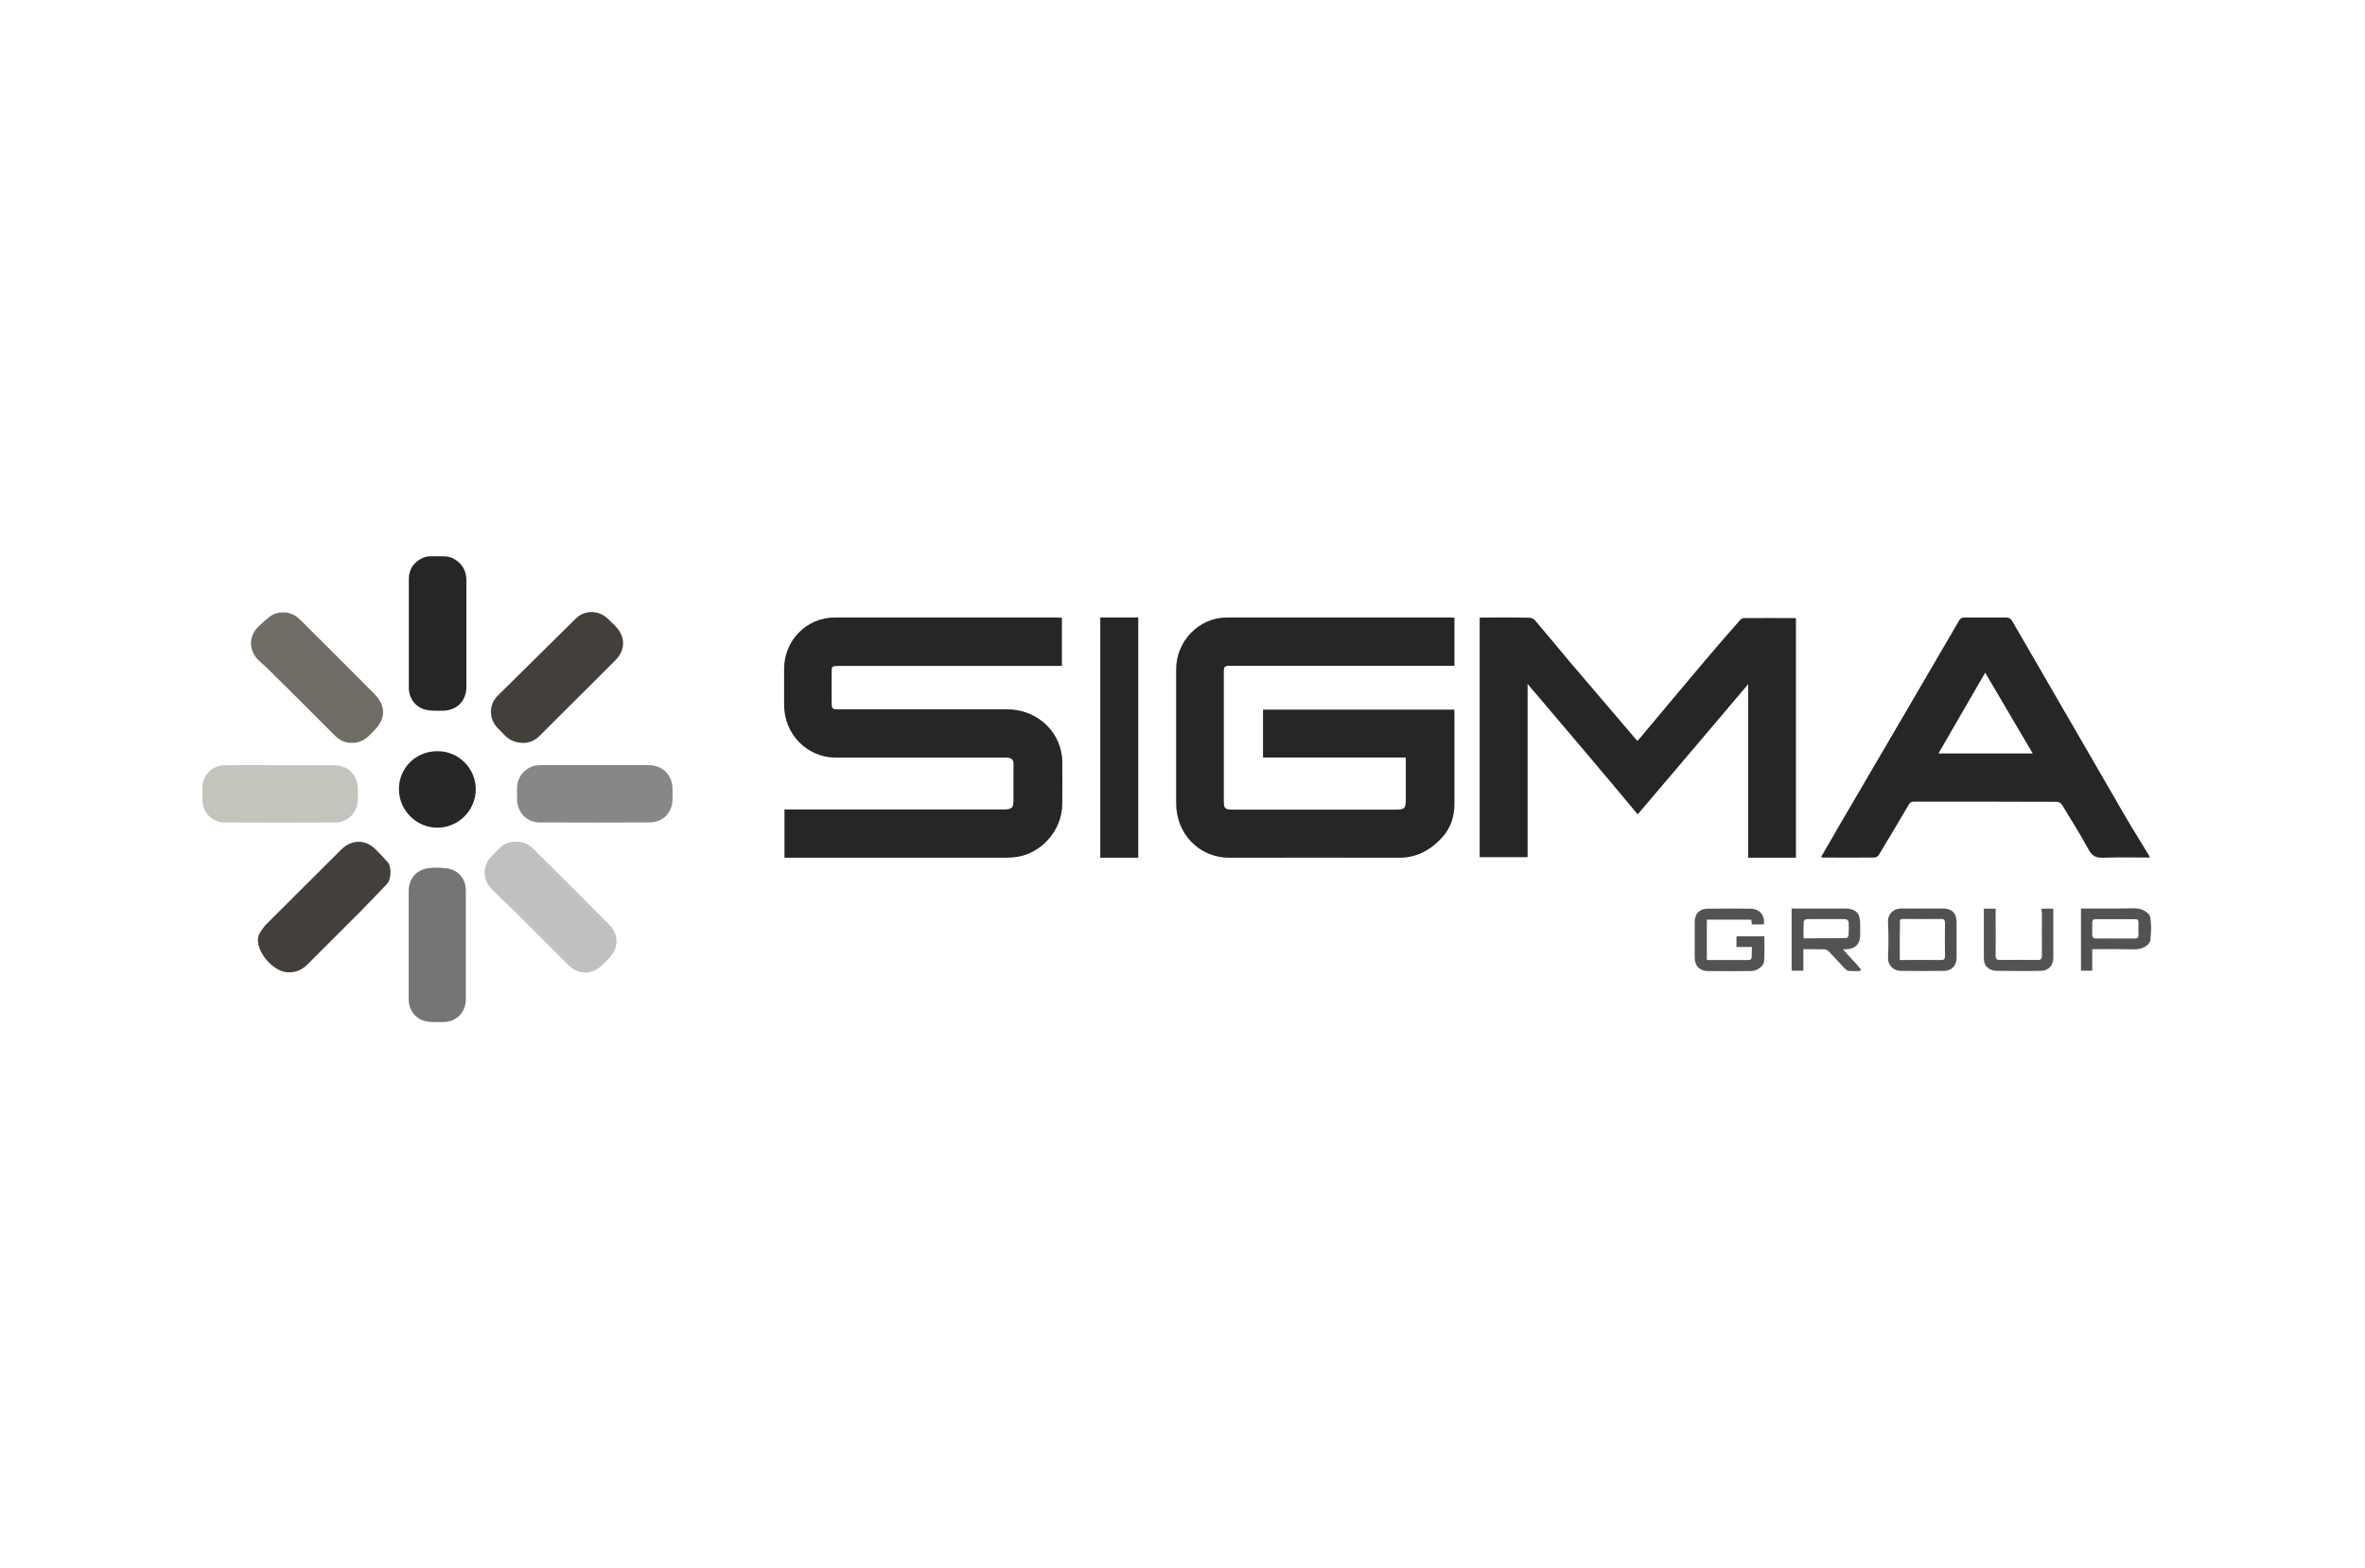 <svg width="374" height="248" viewBox="0 0 374 248" fill="none" xmlns="http://www.w3.org/2000/svg">
<path d="M69.808 88C69.922 88 70.637 88.029 70.78 88.057C71.066 88.114 71.467 88.229 71.667 88.343C73.068 89.087 73.755 90.259 73.755 91.832C73.755 97.409 73.755 103.014 73.755 108.591C73.755 110.936 72.21 112.452 69.837 112.423C69.064 112.423 68.292 112.452 67.52 112.309C65.804 111.994 64.66 110.536 64.66 108.82C64.66 103.072 64.66 97.323 64.66 91.575C64.66 90.002 65.461 88.915 66.862 88.257C67.005 88.2 67.377 88.057 67.491 88.057C67.577 88.029 68.035 88 68.121 88H69.808Z" fill="#303030"/>
<path d="M69.808 88C69.922 88 70.637 88.029 70.78 88.057C71.066 88.114 71.467 88.229 71.667 88.343C73.068 89.087 73.755 90.259 73.755 91.832C73.755 97.409 73.755 103.014 73.755 108.591C73.755 110.936 72.21 112.452 69.837 112.423C69.064 112.423 68.292 112.452 67.52 112.309C65.804 111.994 64.66 110.536 64.66 108.82C64.66 103.072 64.66 97.323 64.66 91.575C64.66 90.002 65.461 88.915 66.862 88.257C67.005 88.2 67.377 88.057 67.491 88.057C67.577 88.029 68.035 88 68.121 88H69.808Z" fill="black" fill-opacity="0.2"/>
<path d="M340.07 148.631C340.041 148.888 339.927 149.145 339.755 149.317C339.069 150.061 338.154 150.204 337.124 150.175C335.065 150.118 333.006 150.146 330.861 150.146V153.55H329.088V143.712C329.317 143.712 329.574 143.712 329.803 143.712C332.205 143.712 334.636 143.74 337.038 143.683C338.096 143.654 339.012 143.797 339.727 144.541C339.927 144.741 340.041 144.999 340.07 145.256C340.213 146.6 340.213 147.058 340.07 148.631ZM334.493 148.459C335.551 148.459 336.581 148.459 337.639 148.459C337.982 148.459 338.182 148.345 338.182 147.944C338.154 147.258 338.154 146.572 338.182 145.914C338.182 145.513 338.011 145.399 337.639 145.399C335.58 145.399 333.492 145.399 331.433 145.399C331.004 145.399 330.861 145.571 330.861 145.971C330.861 146.572 330.89 147.143 330.861 147.744C330.832 148.259 331.004 148.488 331.576 148.459C332.52 148.43 333.521 148.459 334.493 148.459Z" fill="#535253"/>
<path d="M222.316 119.83C214.727 119.83 207.232 119.83 199.736 119.83C199.736 117.284 199.736 114.77 199.736 112.256C209.835 112.256 219.87 112.256 229.969 112.256C229.969 112.479 230 112.701 230 112.924C230 117.666 230 122.44 230 127.182C230 129.155 229.404 130.969 228.118 132.402C226.299 134.438 224.073 135.68 221.25 135.68C212.312 135.648 203.374 135.68 194.436 135.68C189.638 135.68 186 131.924 186 127.055C186 119.99 186 112.924 186 105.891C186 101.403 189.607 97.68 194.029 97.68C205.82 97.68 217.612 97.68 229.373 97.68C229.561 97.68 229.749 97.712 230 97.712C230 100.258 230 102.74 230 105.318C229.686 105.318 229.404 105.318 229.122 105.318C217.675 105.318 206.259 105.318 194.813 105.318C193.558 105.318 193.527 105.35 193.527 106.591C193.527 113.274 193.527 119.958 193.527 126.641C193.527 127.882 193.684 128.073 194.938 128.073C203.562 128.073 212.218 128.073 220.842 128.073C222.097 128.073 222.316 127.851 222.316 126.546C222.316 124.318 222.316 122.122 222.316 119.83Z" fill="#303030"/>
<path d="M222.316 119.83C214.727 119.83 207.232 119.83 199.736 119.83C199.736 117.284 199.736 114.77 199.736 112.256C209.835 112.256 219.87 112.256 229.969 112.256C229.969 112.479 230 112.701 230 112.924C230 117.666 230 122.44 230 127.182C230 129.155 229.404 130.969 228.118 132.402C226.299 134.438 224.073 135.68 221.25 135.68C212.312 135.648 203.374 135.68 194.436 135.68C189.638 135.68 186 131.924 186 127.055C186 119.99 186 112.924 186 105.891C186 101.403 189.607 97.68 194.029 97.68C205.82 97.68 217.612 97.68 229.373 97.68C229.561 97.68 229.749 97.712 230 97.712C230 100.258 230 102.74 230 105.318C229.686 105.318 229.404 105.318 229.122 105.318C217.675 105.318 206.259 105.318 194.813 105.318C193.558 105.318 193.527 105.35 193.527 106.591C193.527 113.274 193.527 119.958 193.527 126.641C193.527 127.882 193.684 128.073 194.938 128.073C203.562 128.073 212.218 128.073 220.842 128.073C222.097 128.073 222.316 127.851 222.316 126.546C222.316 124.318 222.316 122.122 222.316 119.83Z" fill="black" fill-opacity="0.2"/>
<path d="M167.923 97.712C167.923 100.319 167.923 102.768 167.923 105.343C167.61 105.343 167.329 105.343 167.047 105.343C155.589 105.343 144.13 105.343 132.641 105.343C131.514 105.343 131.514 105.375 131.514 106.456C131.514 107.983 131.514 109.477 131.514 111.004C131.514 112.18 131.576 112.212 132.766 112.212C141.626 112.212 150.454 112.212 159.314 112.212C163.353 112.212 166.859 114.883 167.767 118.699C167.892 119.271 167.986 119.907 167.986 120.511C168.017 122.706 167.986 124.9 167.986 127.126C167.986 131.45 164.511 135.266 160.253 135.616C159.658 135.68 159.064 135.68 158.469 135.68C147.292 135.68 136.147 135.68 124.971 135.68C124.689 135.68 124.376 135.68 124.063 135.68C124.063 133.104 124.063 130.624 124.063 128.048C124.376 128.048 124.657 128.048 124.939 128.048C136.178 128.048 147.417 128.048 158.657 128.048C160.065 128.048 160.285 127.825 160.285 126.363C160.285 124.55 160.253 122.737 160.285 120.893C160.316 120.162 159.94 119.907 159.314 119.844C159.095 119.812 158.876 119.844 158.625 119.844C149.828 119.844 141.031 119.844 132.234 119.844C127.632 119.844 124 116.155 124 111.481C124 109.604 124 107.728 124 105.852C124 101.273 127.569 97.68 132.046 97.68C143.723 97.68 155.432 97.68 167.109 97.68C167.36 97.712 167.61 97.712 167.923 97.712Z" fill="#303030"/>
<path d="M167.923 97.712C167.923 100.319 167.923 102.768 167.923 105.343C167.61 105.343 167.329 105.343 167.047 105.343C155.589 105.343 144.13 105.343 132.641 105.343C131.514 105.343 131.514 105.375 131.514 106.456C131.514 107.983 131.514 109.477 131.514 111.004C131.514 112.18 131.576 112.212 132.766 112.212C141.626 112.212 150.454 112.212 159.314 112.212C163.353 112.212 166.859 114.883 167.767 118.699C167.892 119.271 167.986 119.907 167.986 120.511C168.017 122.706 167.986 124.9 167.986 127.126C167.986 131.45 164.511 135.266 160.253 135.616C159.658 135.68 159.064 135.68 158.469 135.68C147.292 135.68 136.147 135.68 124.971 135.68C124.689 135.68 124.376 135.68 124.063 135.68C124.063 133.104 124.063 130.624 124.063 128.048C124.376 128.048 124.657 128.048 124.939 128.048C136.178 128.048 147.417 128.048 158.657 128.048C160.065 128.048 160.285 127.825 160.285 126.363C160.285 124.55 160.253 122.737 160.285 120.893C160.316 120.162 159.94 119.907 159.314 119.844C159.095 119.812 158.876 119.844 158.625 119.844C149.828 119.844 141.031 119.844 132.234 119.844C127.632 119.844 124 116.155 124 111.481C124 109.604 124 107.728 124 105.852C124 101.273 127.569 97.68 132.046 97.68C143.723 97.68 155.432 97.68 167.109 97.68C167.36 97.712 167.61 97.712 167.923 97.712Z" fill="black" fill-opacity="0.2"/>
<path d="M241.568 108.179C241.568 117.399 241.568 126.46 241.568 135.584C239.035 135.584 236.533 135.584 234 135.584C234 122.963 234 110.341 234 97.719C234.222 97.719 234.412 97.688 234.602 97.688C237.008 97.688 239.446 97.656 241.853 97.719C242.17 97.719 242.581 97.91 242.771 98.165C244.64 100.358 246.476 102.584 248.313 104.777C251.828 108.91 255.343 113.012 258.921 117.208C259.079 117.049 259.237 116.859 259.396 116.7C262.879 112.535 266.394 108.338 269.909 104.173C271.619 102.139 273.392 100.136 275.134 98.133C275.292 97.974 275.514 97.783 275.735 97.783C278.49 97.751 281.213 97.783 284 97.783C284 110.436 284 123.026 284 135.68C281.498 135.68 278.997 135.68 276.464 135.68C276.464 126.587 276.464 117.494 276.464 108.211C270.574 115.174 264.811 121.977 258.984 128.813C253.253 121.914 247.458 115.11 241.568 108.179Z" fill="#303030"/>
<path d="M241.568 108.179C241.568 117.399 241.568 126.46 241.568 135.584C239.035 135.584 236.533 135.584 234 135.584C234 122.963 234 110.341 234 97.719C234.222 97.719 234.412 97.688 234.602 97.688C237.008 97.688 239.446 97.656 241.853 97.719C242.17 97.719 242.581 97.91 242.771 98.165C244.64 100.358 246.476 102.584 248.313 104.777C251.828 108.91 255.343 113.012 258.921 117.208C259.079 117.049 259.237 116.859 259.396 116.7C262.879 112.535 266.394 108.338 269.909 104.173C271.619 102.139 273.392 100.136 275.134 98.133C275.292 97.974 275.514 97.783 275.735 97.783C278.49 97.751 281.213 97.783 284 97.783C284 110.436 284 123.026 284 135.68C281.498 135.68 278.997 135.68 276.464 135.68C276.464 126.587 276.464 117.494 276.464 108.211C270.574 115.174 264.811 121.977 258.984 128.813C253.253 121.914 247.458 115.11 241.568 108.179Z" fill="black" fill-opacity="0.2"/>
<path d="M340 135.646C337.448 135.646 334.991 135.582 332.535 135.678C331.45 135.709 330.844 135.391 330.302 134.405C328.994 131.986 327.526 129.663 326.091 127.308C325.931 127.053 325.548 126.83 325.293 126.83C317.764 126.799 310.204 126.799 302.675 126.799C302.196 126.799 302.005 126.99 301.814 127.34C300.282 129.949 298.719 132.559 297.156 135.168C297.028 135.391 296.709 135.646 296.486 135.646C293.71 135.678 290.967 135.646 288.191 135.646C288.16 135.646 288.128 135.614 288 135.55C288.957 133.895 289.914 132.241 290.871 130.586C291.764 129.058 292.658 127.531 293.551 126.003C298.974 116.71 304.429 107.45 309.821 98.157C310.044 97.775 310.299 97.68 310.714 97.68C312.883 97.68 315.021 97.712 317.19 97.68C317.701 97.68 317.956 97.839 318.211 98.252C323.602 107.577 328.994 116.87 334.385 126.194C335.279 127.753 336.172 129.313 337.097 130.84C337.958 132.272 338.82 133.673 339.681 135.073C339.777 135.2 339.872 135.391 340 135.646ZM321.465 119.193C318.913 114.865 316.456 110.696 313.936 106.399C311.416 110.759 308.991 114.928 306.535 119.193C311.544 119.193 316.425 119.193 321.465 119.193Z" fill="#303030"/>
<path d="M340 135.646C337.448 135.646 334.991 135.582 332.535 135.678C331.45 135.709 330.844 135.391 330.302 134.405C328.994 131.986 327.526 129.663 326.091 127.308C325.931 127.053 325.548 126.83 325.293 126.83C317.764 126.799 310.204 126.799 302.675 126.799C302.196 126.799 302.005 126.99 301.814 127.34C300.282 129.949 298.719 132.559 297.156 135.168C297.028 135.391 296.709 135.646 296.486 135.646C293.71 135.678 290.967 135.646 288.191 135.646C288.16 135.646 288.128 135.614 288 135.55C288.957 133.895 289.914 132.241 290.871 130.586C291.764 129.058 292.658 127.531 293.551 126.003C298.974 116.71 304.429 107.45 309.821 98.157C310.044 97.775 310.299 97.68 310.714 97.68C312.883 97.68 315.021 97.712 317.19 97.68C317.701 97.68 317.956 97.839 318.211 98.252C323.602 107.577 328.994 116.87 334.385 126.194C335.279 127.753 336.172 129.313 337.097 130.84C337.958 132.272 338.82 133.673 339.681 135.073C339.777 135.2 339.872 135.391 340 135.646ZM321.465 119.193C318.913 114.865 316.456 110.696 313.936 106.399C311.416 110.759 308.991 114.928 306.535 119.193C311.544 119.193 316.425 119.193 321.465 119.193Z" fill="black" fill-opacity="0.2"/>
<path d="M180 97.68C180 110.368 180 122.992 180 135.68C178.008 135.68 176.017 135.68 174 135.68C174 123.024 174 110.368 174 97.68C175.992 97.68 177.958 97.68 180 97.68Z" fill="#303030"/>
<path d="M180 97.68C180 110.368 180 122.992 180 135.68C178.008 135.68 176.017 135.68 174 135.68C174 123.024 174 110.368 174 97.68C175.992 97.68 177.958 97.68 180 97.68Z" fill="black" fill-opacity="0.2"/>
<path d="M81.647 133.154C82.705 133.096 83.591 133.525 84.335 134.269C88.339 138.273 92.371 142.248 96.347 146.28C97.919 147.882 97.862 150.027 96.261 151.628C95.918 151.971 95.574 152.315 95.26 152.629C93.63 154.259 91.456 154.259 89.826 152.601C87.052 149.855 84.306 147.053 81.532 144.307C80.303 143.106 79.044 141.933 77.814 140.704C76.242 139.131 76.242 136.929 77.814 135.356C78.186 134.984 78.558 134.612 78.93 134.24C79.731 133.44 80.446 133.154 81.647 133.154Z" fill="#C0C0C0"/>
<path d="M44.269 121.036C47.072 121.036 49.874 121.036 52.677 121.036C55.079 121.036 56.595 122.552 56.595 124.954C56.595 125.669 56.652 126.384 56.538 127.07C56.28 128.815 54.793 130.102 53.02 130.102C47.186 130.131 41.352 130.131 35.546 130.102C33.516 130.102 32 128.5 32 126.47C32 125.898 32 125.326 32 124.754C32 122.609 33.516 121.036 35.689 121.036C38.52 121.008 41.409 121.036 44.269 121.036Z" fill="#C4C3BC"/>
<path d="M94.088 121.031C96.891 121.031 99.693 121.031 102.496 121.031C104.812 121.031 106.328 122.547 106.357 124.863C106.357 125.378 106.357 125.922 106.357 126.436C106.328 128.524 104.841 130.097 102.753 130.097C96.948 130.126 91.142 130.126 85.337 130.097C83.249 130.068 81.79 128.496 81.762 126.408C81.762 125.836 81.762 125.264 81.762 124.692C81.79 122.604 83.363 121.031 85.451 121.031C88.311 121.031 91.199 121.031 94.088 121.031Z" fill="#878787"/>
<path d="M45.613 153.805C45.642 153.805 45.556 153.805 45.47 153.805C43.068 153.691 40.265 150.259 40.865 148.085C41.037 147.485 41.523 146.97 41.895 146.426C41.981 146.312 42.124 146.198 42.238 146.083C46.156 142.194 50.046 138.276 53.964 134.386C55.594 132.785 57.739 132.728 59.369 134.329C60.055 134.987 60.684 135.673 61.314 136.388C61.943 137.103 61.886 139.077 61.228 139.792C59.769 141.336 58.282 142.88 56.795 144.396C54.05 147.17 51.247 149.915 48.501 152.69C47.729 153.405 46.814 153.834 45.613 153.805Z" fill="#43403C"/>
<path d="M82.649 117.519C81.562 117.462 80.618 117.147 79.846 116.346C79.474 115.946 79.074 115.574 78.702 115.174C77.301 113.744 77.272 111.513 78.674 110.083C82.792 105.993 86.939 101.904 91.085 97.814C92.458 96.47 94.689 96.499 96.09 97.843C96.491 98.215 96.862 98.615 97.263 98.987C98.95 100.674 98.979 102.79 97.263 104.506C94.546 107.252 91.772 109.969 89.055 112.686C87.825 113.915 86.595 115.116 85.394 116.346C84.594 117.147 83.707 117.547 82.649 117.519Z" fill="#43403C"/>
<path d="M55.623 117.51C54.536 117.538 53.678 117.081 52.935 116.337C49.417 112.819 45.899 109.273 42.353 105.784C41.867 105.298 41.295 104.869 40.809 104.354C39.322 102.867 39.322 100.636 40.809 99.178C41.381 98.606 41.953 98.091 42.582 97.605C43.869 96.575 45.842 96.633 47.129 97.719C47.501 98.034 47.815 98.377 48.159 98.72C51.819 102.381 55.508 106.042 59.169 109.731C61.057 111.618 61.057 113.677 59.169 115.565C58.855 115.88 58.569 116.165 58.254 116.48C57.51 117.166 56.624 117.538 55.623 117.51Z" fill="#726C67"/>
<path d="M73.668 149.548C73.668 152.38 73.668 155.239 73.668 158.071C73.668 160.158 72.124 161.703 70.065 161.674C69.178 161.674 68.263 161.731 67.405 161.56C65.718 161.217 64.631 159.787 64.631 158.071C64.631 152.38 64.631 146.66 64.631 140.969C64.631 139.11 65.746 137.651 67.576 137.365C68.635 137.194 69.779 137.222 70.837 137.394C72.581 137.68 73.668 139.138 73.668 140.883C73.668 143.771 73.668 146.66 73.668 149.548Z" fill="#757476"/>
<path d="M69.206 118.828C72.524 118.828 75.212 121.517 75.241 124.834C75.241 128.209 72.466 130.954 69.121 130.926C65.803 130.897 63.115 128.18 63.086 124.863C63.058 121.488 65.774 118.8 69.206 118.828Z" fill="#272727"/>
<path d="M291.45 150.174C292.423 151.347 293.481 152.291 294.31 153.377C294.253 153.463 294.167 153.52 294.11 153.606C293.538 153.606 292.937 153.635 292.337 153.578C292.137 153.549 291.908 153.377 291.736 153.206C290.878 152.319 290.077 151.404 289.219 150.517C289.048 150.346 288.762 150.174 288.533 150.174C287.446 150.146 286.36 150.146 285.187 150.146C285.187 151.29 285.187 152.376 285.187 153.549C284.558 153.549 283.957 153.549 283.328 153.549C283.328 150.317 283.328 147.057 283.328 143.711C283.557 143.711 283.786 143.711 284.015 143.711C286.588 143.711 289.162 143.711 291.736 143.711C293.452 143.711 294.167 144.426 294.167 146.142C294.167 146.742 294.167 147.314 294.167 147.915C294.167 149.345 293.423 150.088 291.994 150.146C291.879 150.146 291.736 150.174 291.45 150.174ZM285.216 148.43C287.504 148.43 289.734 148.43 291.965 148.401C292.108 148.401 292.308 148.144 292.337 147.972C292.365 147.286 292.394 146.571 292.337 145.856C292.337 145.684 292.051 145.398 291.879 145.398C289.82 145.37 287.732 145.37 285.673 145.398C285.53 145.398 285.273 145.627 285.244 145.77C285.187 146.657 285.216 147.515 285.216 148.43Z" fill="#545354"/>
<path d="M277.037 149.803C276.179 149.803 275.436 149.803 274.606 149.803C274.606 149.231 274.606 148.688 274.606 148.116C276.036 148.116 277.495 148.116 279.011 148.116C279.011 149.431 279.068 150.718 278.982 152.005C278.925 152.835 277.895 153.607 276.894 153.607C274.606 153.635 272.29 153.635 270.002 153.607C268.744 153.578 268 152.749 268 151.49C268 149.603 268 147.715 268 145.828C268 144.541 268.772 143.74 270.059 143.74C272.318 143.712 274.578 143.712 276.808 143.74C278.267 143.769 279.154 144.798 278.925 146.228C278.296 146.228 277.666 146.228 277.037 146.228C277.009 145.971 276.98 145.771 276.951 145.485C274.635 145.485 272.29 145.485 269.916 145.485C269.916 147.601 269.916 149.689 269.916 151.862C270.545 151.862 271.146 151.862 271.775 151.862C273.319 151.862 274.864 151.862 276.408 151.862C276.837 151.862 277.037 151.748 277.009 151.29C277.037 150.833 277.037 150.347 277.037 149.803Z" fill="#545354"/>
<path d="M304.035 143.712C305.094 143.712 306.18 143.712 307.238 143.712C308.668 143.712 309.412 144.455 309.412 145.885C309.412 147.744 309.412 149.603 309.412 151.491C309.412 152.749 308.668 153.55 307.41 153.578C305.122 153.607 302.863 153.607 300.575 153.578C299.374 153.55 298.516 152.635 298.573 151.491C298.659 149.603 298.659 147.716 298.573 145.828C298.516 144.427 299.631 143.683 300.689 143.712C301.805 143.74 302.92 143.712 304.035 143.712ZM300.432 151.862C302.663 151.862 304.808 151.834 306.952 151.862C307.496 151.862 307.582 151.662 307.582 151.176C307.553 149.489 307.553 147.773 307.582 146.057C307.582 145.513 307.439 145.342 306.895 145.37C305.151 145.399 303.406 145.37 301.662 145.37C300.26 145.37 300.461 145.256 300.461 146.543C300.403 148.316 300.432 150.032 300.432 151.862Z" fill="#525152"/>
<path d="M322.853 143.734C323.51 143.734 324.082 143.734 324.711 143.734C324.711 144.707 324.711 145.65 324.711 146.623C324.711 148.224 324.711 149.855 324.711 151.456C324.711 152.714 323.996 153.544 322.738 153.572C320.393 153.63 318.048 153.601 315.703 153.572C314.559 153.544 313.73 152.8 313.73 151.713C313.701 149.082 313.73 146.451 313.73 143.734C314.33 143.734 314.931 143.734 315.588 143.734C315.588 143.963 315.588 144.192 315.588 144.449C315.588 146.68 315.617 148.911 315.588 151.141C315.588 151.656 315.703 151.856 316.275 151.856C318.248 151.828 320.221 151.828 322.223 151.856C322.795 151.856 322.91 151.656 322.91 151.141C322.881 148.939 322.91 146.737 322.91 144.535C322.852 144.306 322.853 144.049 322.853 143.734Z" fill="#545354"/>
</svg>
